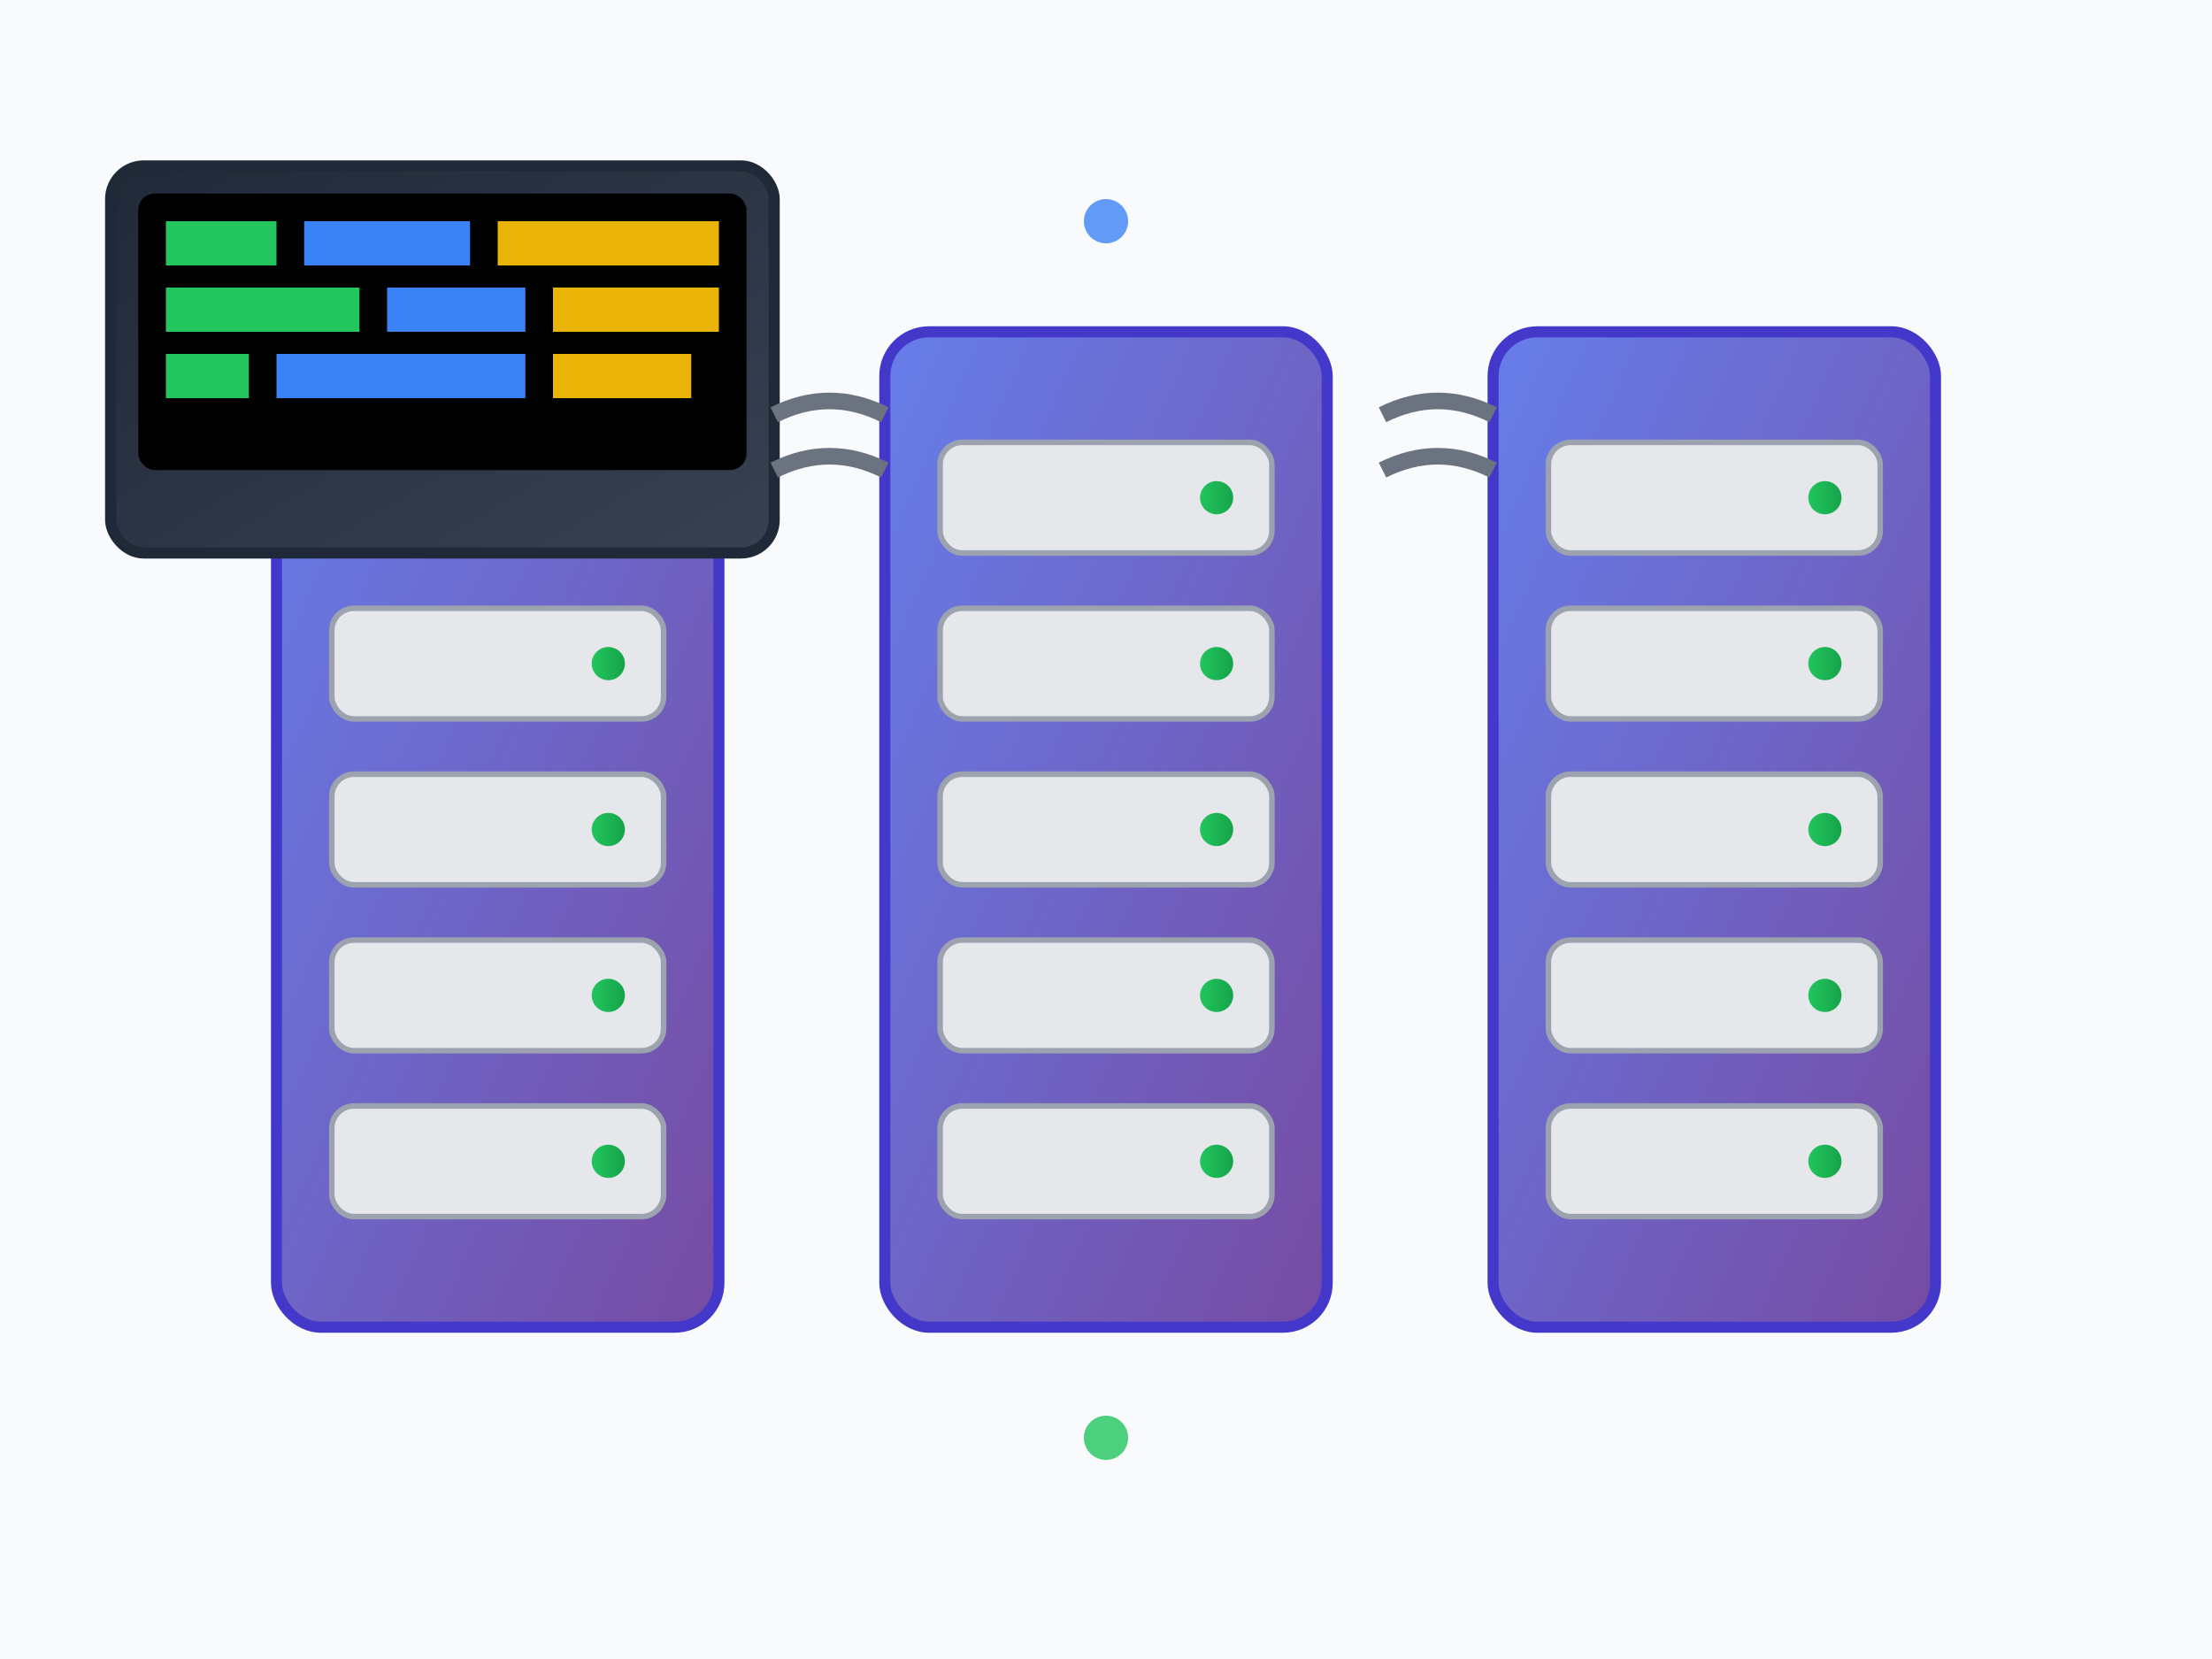 <svg xmlns="http://www.w3.org/2000/svg" viewBox="0 0 400 300" width="400" height="300">
  <defs>
    <linearGradient id="serverGradient" x1="0%" y1="0%" x2="100%" y2="100%">
      <stop offset="0%" style="stop-color:#667eea;stop-opacity:1" />
      <stop offset="100%" style="stop-color:#764ba2;stop-opacity:1" />
    </linearGradient>
    <linearGradient id="lightGradient" x1="0%" y1="0%" x2="100%" y2="0%">
      <stop offset="0%" style="stop-color:#22c55e;stop-opacity:1" />
      <stop offset="100%" style="stop-color:#16a34a;stop-opacity:1" />
    </linearGradient>
    <linearGradient id="screenGradient" x1="0%" y1="0%" x2="100%" y2="100%">
      <stop offset="0%" style="stop-color:#1f2937;stop-opacity:1" />
      <stop offset="100%" style="stop-color:#374151;stop-opacity:1" />
    </linearGradient>
  </defs>
  
  <!-- Background -->
  <rect width="400" height="300" fill="#f8fafc"/>
  
  <!-- Server rack 1 -->
  <rect x="50" y="60" width="80" height="180" rx="8" fill="url(#serverGradient)" stroke="#4338ca" stroke-width="2"/>
  
  <!-- Server units in rack 1 -->
  <rect x="60" y="80" width="60" height="20" rx="4" fill="#e5e7eb" stroke="#9ca3af"/>
  <rect x="60" y="110" width="60" height="20" rx="4" fill="#e5e7eb" stroke="#9ca3af"/>
  <rect x="60" y="140" width="60" height="20" rx="4" fill="#e5e7eb" stroke="#9ca3af"/>
  <rect x="60" y="170" width="60" height="20" rx="4" fill="#e5e7eb" stroke="#9ca3af"/>
  <rect x="60" y="200" width="60" height="20" rx="4" fill="#e5e7eb" stroke="#9ca3af"/>
  
  <!-- Status lights rack 1 -->
  <circle cx="110" cy="90" r="3" fill="url(#lightGradient)"/>
  <circle cx="110" cy="120" r="3" fill="url(#lightGradient)"/>
  <circle cx="110" cy="150" r="3" fill="url(#lightGradient)"/>
  <circle cx="110" cy="180" r="3" fill="url(#lightGradient)"/>
  <circle cx="110" cy="210" r="3" fill="url(#lightGradient)"/>
  
  <!-- Server rack 2 -->
  <rect x="160" y="60" width="80" height="180" rx="8" fill="url(#serverGradient)" stroke="#4338ca" stroke-width="2"/>
  
  <!-- Server units in rack 2 -->
  <rect x="170" y="80" width="60" height="20" rx="4" fill="#e5e7eb" stroke="#9ca3af"/>
  <rect x="170" y="110" width="60" height="20" rx="4" fill="#e5e7eb" stroke="#9ca3af"/>
  <rect x="170" y="140" width="60" height="20" rx="4" fill="#e5e7eb" stroke="#9ca3af"/>
  <rect x="170" y="170" width="60" height="20" rx="4" fill="#e5e7eb" stroke="#9ca3af"/>
  <rect x="170" y="200" width="60" height="20" rx="4" fill="#e5e7eb" stroke="#9ca3af"/>
  
  <!-- Status lights rack 2 -->
  <circle cx="220" cy="90" r="3" fill="url(#lightGradient)"/>
  <circle cx="220" cy="120" r="3" fill="url(#lightGradient)"/>
  <circle cx="220" cy="150" r="3" fill="url(#lightGradient)"/>
  <circle cx="220" cy="180" r="3" fill="url(#lightGradient)"/>
  <circle cx="220" cy="210" r="3" fill="url(#lightGradient)"/>
  
  <!-- Server rack 3 -->
  <rect x="270" y="60" width="80" height="180" rx="8" fill="url(#serverGradient)" stroke="#4338ca" stroke-width="2"/>
  
  <!-- Server units in rack 3 -->
  <rect x="280" y="80" width="60" height="20" rx="4" fill="#e5e7eb" stroke="#9ca3af"/>
  <rect x="280" y="110" width="60" height="20" rx="4" fill="#e5e7eb" stroke="#9ca3af"/>
  <rect x="280" y="140" width="60" height="20" rx="4" fill="#e5e7eb" stroke="#9ca3af"/>
  <rect x="280" y="170" width="60" height="20" rx="4" fill="#e5e7eb" stroke="#9ca3af"/>
  <rect x="280" y="200" width="60" height="20" rx="4" fill="#e5e7eb" stroke="#9ca3af"/>
  
  <!-- Status lights rack 3 -->
  <circle cx="330" cy="90" r="3" fill="url(#lightGradient)"/>
  <circle cx="330" cy="120" r="3" fill="url(#lightGradient)"/>
  <circle cx="330" cy="150" r="3" fill="url(#lightGradient)"/>
  <circle cx="330" cy="180" r="3" fill="url(#lightGradient)"/>
  <circle cx="330" cy="210" r="3" fill="url(#lightGradient)"/>
  
  <!-- Monitor/Control screen -->
  <rect x="20" y="30" width="120" height="70" rx="6" fill="url(#screenGradient)" stroke="#1f2937" stroke-width="2"/>
  <rect x="25" y="35" width="110" height="50" rx="3" fill="#000000"/>
  
  <!-- Screen content -->
  <rect x="30" y="40" width="20" height="8" fill="#22c55e"/>
  <rect x="55" y="40" width="30" height="8" fill="#3b82f6"/>
  <rect x="90" y="40" width="40" height="8" fill="#eab308"/>
  
  <rect x="30" y="52" width="35" height="8" fill="#22c55e"/>
  <rect x="70" y="52" width="25" height="8" fill="#3b82f6"/>
  <rect x="100" y="52" width="30" height="8" fill="#eab308"/>
  
  <rect x="30" y="64" width="15" height="8" fill="#22c55e"/>
  <rect x="50" y="64" width="45" height="8" fill="#3b82f6"/>
  <rect x="100" y="64" width="25" height="8" fill="#eab308"/>
  
  <!-- Network cables -->
  <path d="M 140 75 Q 150 70 160 75" stroke="#6b7280" stroke-width="3" fill="none"/>
  <path d="M 140 85 Q 150 80 160 85" stroke="#6b7280" stroke-width="3" fill="none"/>
  <path d="M 250 75 Q 260 70 270 75" stroke="#6b7280" stroke-width="3" fill="none"/>
  <path d="M 250 85 Q 260 80 270 85" stroke="#6b7280" stroke-width="3" fill="none"/>
  
  <!-- Data flow indicators -->
  <circle cx="200" cy="40" r="4" fill="#3b82f6" opacity="0.8">
    <animate attributeName="opacity" values="0.3;1;0.3" dur="2s" repeatCount="indefinite"/>
  </circle>
  <circle cx="200" cy="260" r="4" fill="#22c55e" opacity="0.8">
    <animate attributeName="opacity" values="0.3;1;0.3" dur="1.5s" repeatCount="indefinite"/>
  </circle>
</svg>
